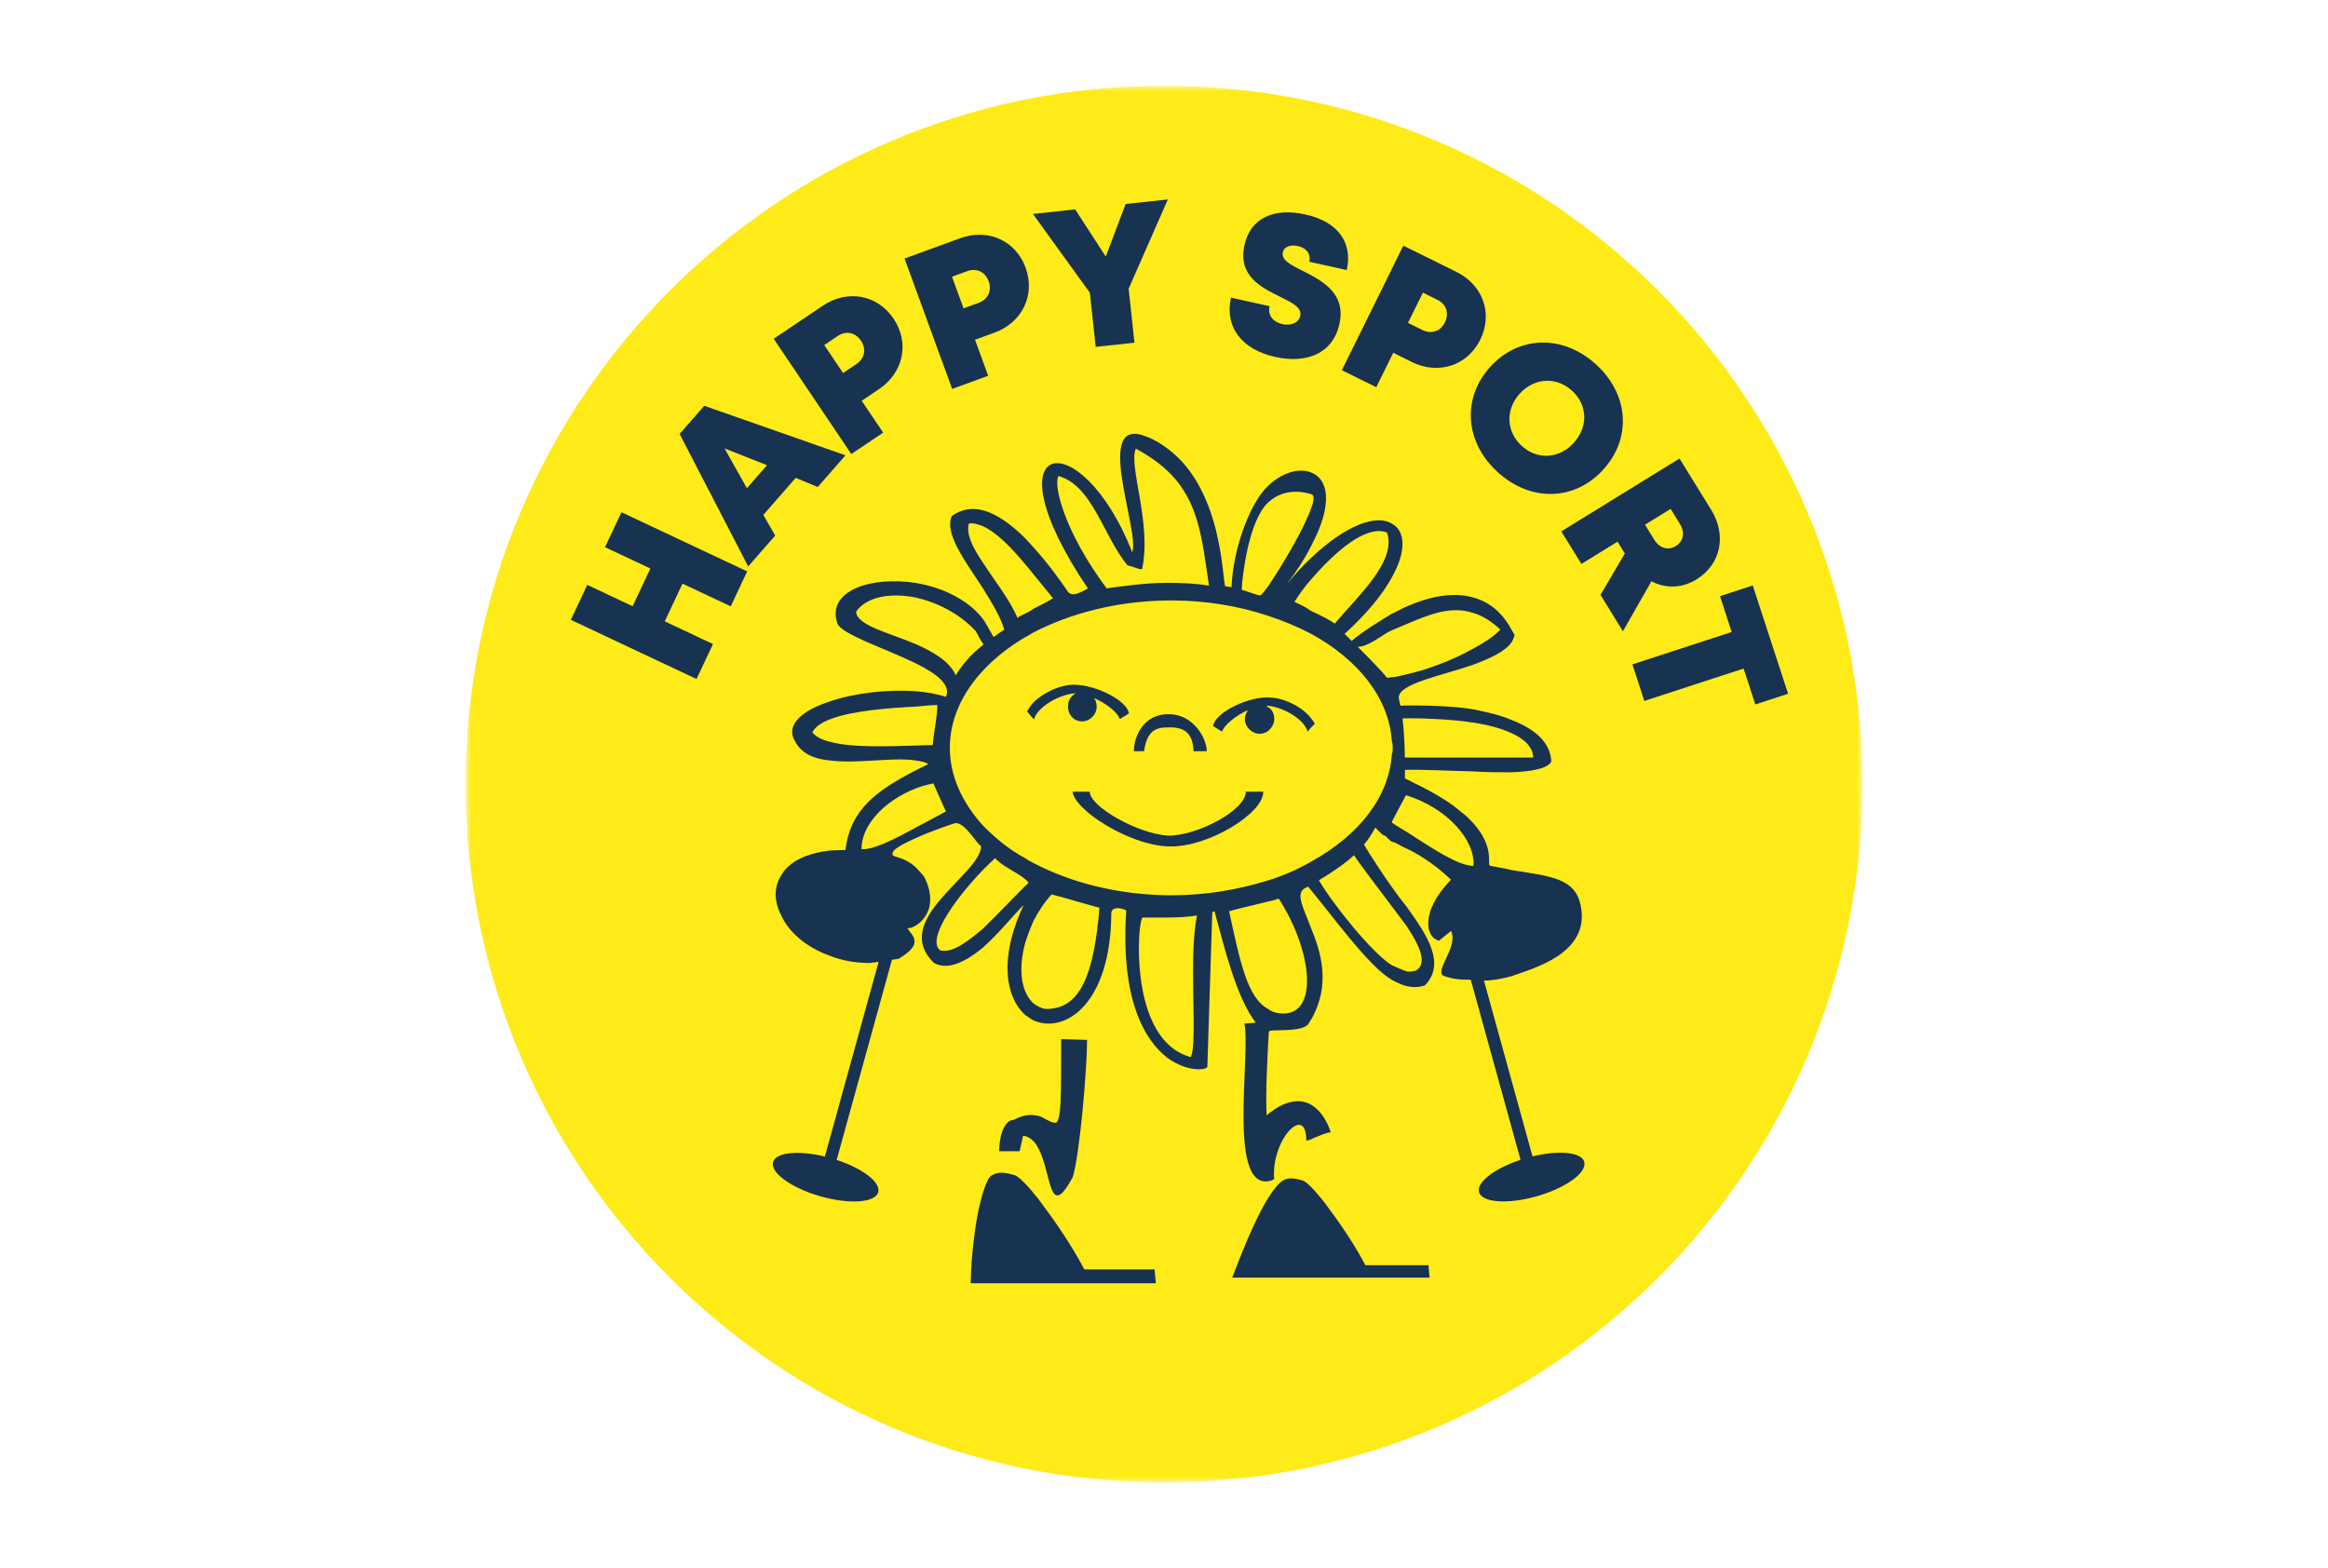 <?xml version="1.0" encoding="UTF-8"?>
<svg xmlns="http://www.w3.org/2000/svg" width="190" height="128" viewBox="0 0 190 128" fill="none">
  <g clip-path="url(#clip0_2508_1527)">
    <mask id="mask0_2508_1527" style="mask-type:luminance" maskUnits="userSpaceOnUse" x="38" y="7" width="114" height="114">
      <path d="M152 7H38V121H152V7Z" fill="white"></path>
    </mask>
    <g mask="url(#mask0_2508_1527)">
      <path d="M38 64.003C38 32.52 63.52 7 94.997 7C126.475 7 152 32.52 152 64.003C152 95.486 126.478 121 94.997 121C63.517 121 38 95.48 38 64.003Z" fill="#FEEB17"></path>
      <path d="M103.499 56.925H103.329C101.569 56.976 99.135 58.237 99.008 59.268L99.74 59.715C99.909 59.158 100.876 58.409 101.84 57.96C101.727 58.189 101.6 58.409 101.6 58.689C101.6 59.328 102.168 59.893 102.812 59.893C103.027 59.893 103.25 59.837 103.499 59.667C103.767 59.432 103.999 59.09 103.999 58.692C103.999 58.293 103.838 57.898 103.499 57.731C103.428 57.672 103.358 57.606 103.329 57.606H103.499C104.737 57.731 106.436 58.692 106.724 59.718L107.009 59.37L107.303 59.09C107.252 58.915 107.12 58.802 107.009 58.641C106.396 57.787 104.856 56.928 103.499 56.928" fill="#183251"></path>
      <path d="M95.384 68.206H95.308C92.824 68.039 88.94 65.831 88.94 64.622H87.541C87.697 66.12 92.131 68.96 95.308 69.085H95.478C98.544 69.175 103.148 66.388 103.1 64.622H101.679C101.679 66.12 97.756 68.206 95.384 68.206Z" fill="#183251"></path>
      <path d="M95.311 59.37H95.537C97.012 59.37 97.363 60.233 97.414 61.318H98.491C98.491 60.233 97.36 58.296 95.427 58.296H95.311C93.369 58.296 92.541 60.071 92.541 61.318H93.369C93.612 59.718 94.245 59.37 95.311 59.37Z" fill="#183251"></path>
      <path d="M89.505 57.669C89.505 57.389 89.415 57.146 89.293 56.979C90.254 57.392 91.224 58.141 91.391 58.692L92.134 58.237C92.021 57.222 89.579 55.965 87.818 55.894C86.56 55.832 85.15 56.541 84.35 57.33C84.132 57.55 83.951 57.847 83.827 58.07L84.35 58.692H84.392C84.706 57.672 86.504 56.643 87.818 56.584C87.363 56.804 87.162 57.222 87.162 57.672C87.162 58.347 87.643 58.879 88.313 58.879C88.94 58.879 89.505 58.347 89.505 57.672" fill="#183251"></path>
      <path d="M129.301 94.836C129.075 94.036 127.23 93.864 125.076 94.387L121.113 80.04C122.145 80.017 123.044 79.766 123.357 79.681C125.05 79.056 129.861 77.864 128.999 73.87C128.532 71.702 126.664 71.535 123.357 71.018C122.857 70.888 122.28 70.789 121.656 70.676C121.269 70.628 122.111 69.314 120.257 67.203C119.966 66.903 119.68 66.572 119.2 66.233C117.696 64.919 115.311 63.884 114.793 63.599L114.663 63.545V62.836C116.043 62.799 118.716 62.932 120.257 62.966C121.328 63.036 122.405 63.036 123.357 63.036C125.016 62.966 126.269 62.751 126.608 62.174C126.543 60.56 125.231 59.489 123.357 58.763C122.405 58.35 121.39 58.141 120.257 57.901C118.671 57.612 115.726 57.545 114.29 57.598C114.254 57.406 114.217 57.217 114.172 57.036C114.109 56.702 114.341 56.414 114.793 56.137C115.865 55.462 118.261 54.939 120.257 54.249C121.656 53.726 122.854 53.167 123.357 52.432C123.487 52.262 123.544 52.019 123.617 51.847C123.544 51.677 123.431 51.519 123.357 51.392C122.572 49.925 121.509 49.125 120.257 48.774C118.544 48.271 116.582 48.724 114.793 49.509C114.381 49.684 113.993 49.925 113.595 50.094C112.623 50.679 111.029 51.671 110.316 52.316C110.116 52.112 109.921 51.914 109.743 51.736C111.605 50.041 112.854 48.489 113.595 47.127C114.844 44.899 114.661 43.305 113.595 42.74C112.405 41.994 109.963 42.74 107.007 45.538C106.393 46.101 105.715 46.838 105.017 47.692C105.89 46.539 106.543 45.504 107.007 44.566C108.872 41.075 108.372 39.08 107.007 38.563C106.094 38.187 104.675 38.517 103.496 39.662C102.086 40.948 100.63 44.696 100.512 47.932C100.353 47.901 100.192 47.876 100.023 47.859C99.734 47.859 99.969 40.106 95.305 36.629C94.802 36.245 94.243 35.892 93.607 35.654C89.113 33.775 93.044 43.269 92.411 45.077C88.208 34.402 80.371 35.552 88.79 48.031C88.307 48.274 87.581 48.777 87.179 48.328C86.671 47.582 85.642 46.098 84.347 44.679C84.127 44.444 83.898 44.162 83.658 43.921C82.57 42.847 81.382 41.946 80.204 41.652C79.347 41.426 78.511 41.542 77.697 42.104C77.024 43.478 78.74 45.759 80.204 47.983C80.933 49.181 81.685 50.374 81.962 51.397C81.662 51.589 81.368 51.793 81.088 51.999C80.84 51.556 80.388 50.73 80.204 50.496C78.949 48.899 76.855 47.935 74.746 47.584C71.111 47.011 67.474 48.206 68.327 50.838C68.559 51.742 72.168 52.884 74.746 54.145C76.448 54.992 77.646 55.903 77.202 56.878C76.499 56.654 75.653 56.493 74.746 56.423C72.485 56.256 69.8 56.553 67.782 57.234C65.481 57.974 64.026 59.173 64.924 60.569C65.481 61.564 66.518 61.968 67.782 62.073C69.989 62.364 72.869 61.776 74.746 62.073C75.147 62.135 75.481 62.186 75.764 62.364C75.441 62.536 75.094 62.703 74.746 62.875C71.566 64.515 69.387 66.069 69.006 69.376C68.559 69.376 68.112 69.418 67.782 69.418C65.611 69.661 64.283 70.453 63.737 71.49C63.163 72.395 63.163 73.536 63.737 74.673C64.353 76.052 65.755 77.315 67.782 78.03C68.672 78.381 69.752 78.601 70.945 78.601C71.027 78.601 71.34 78.559 71.71 78.505L67.321 94.401C65.165 93.878 63.322 94.05 63.096 94.85C62.847 95.71 64.568 96.956 66.937 97.64C69.311 98.318 71.428 98.174 71.674 97.315C71.906 96.512 70.41 95.376 68.285 94.675L72.796 78.338C73.09 78.296 73.313 78.259 73.338 78.259C75.439 77.019 74.472 76.394 74.054 75.769C74.237 75.769 74.526 75.699 74.746 75.543C75.605 75.015 76.499 73.7 75.439 71.586C75.207 71.267 74.964 71.032 74.746 70.8C73.559 69.715 72.629 70.097 72.869 69.56C72.968 69.26 73.853 68.802 74.746 68.406C76.117 67.776 77.697 67.27 77.872 67.214C78.678 66.914 79.794 69.04 80.077 69.04C80.077 71.377 72.601 75.066 76.23 78.601C77.406 79.246 78.884 78.446 80.201 77.363C81.62 76.1 82.864 74.503 83.547 73.881C81.45 78.316 82.137 81.453 83.655 82.83C83.895 82.985 84.124 83.177 84.344 83.285C86.9 84.418 90.65 81.976 90.698 74.56C90.698 73.825 91.919 74.226 91.919 74.336C91.439 81.642 93.437 84.938 95.302 86.36C96.956 87.552 98.539 87.341 98.539 87.058L98.94 74.447L99.127 74.39C99.895 77.163 100.854 81.346 102.493 83.474L101.56 83.545C102.108 86.049 100.065 97.612 103.841 96.334C103.878 96.261 103.94 96.261 103.997 96.261C103.703 93.041 106.614 90.017 106.614 93.092C106.834 93.092 107.06 92.968 107.278 92.861C107.708 92.714 108.23 92.425 108.612 92.425C108.287 91.419 107.775 90.735 107.278 90.356C106.218 89.506 104.873 89.918 103.841 90.676C103.674 90.797 103.502 90.924 103.378 91.04C103.273 89.336 103.451 86.007 103.553 84.223L103.646 84.13C104.471 84.039 106.416 84.215 106.826 83.516C106.882 83.384 106.953 83.282 107.004 83.225C108.649 80.368 107.798 77.697 107.004 75.761C106.39 74.099 105.698 72.966 106.498 72.488C106.583 72.465 106.67 72.42 106.758 72.366C108.541 74.475 111.704 78.904 113.589 79.969C113.988 80.198 114.372 80.368 114.788 80.484C115.305 80.605 115.802 80.605 116.303 80.424C117.976 78.663 116.574 76.453 114.788 73.992C114.375 73.483 113.988 72.968 113.589 72.392C113.092 71.725 111.772 69.715 111.325 68.941C111.69 68.497 111.995 68.039 112.238 67.547L112.86 68.155C113.148 68.155 113.428 68.717 113.66 68.717C114.05 68.831 114.372 69.091 114.785 69.252C116.15 69.882 117.558 70.956 118.422 71.809C115.8 74.497 116.424 76.609 117.453 76.775L118.422 75.99C119.053 77.236 117.097 79.181 117.784 79.633C118.796 80.017 119.621 79.958 120.036 79.964L124.101 94.669C121.972 95.37 120.483 96.507 120.712 97.309C120.958 98.168 123.08 98.313 125.449 97.634C127.82 96.95 129.542 95.704 129.293 94.845M74.752 60.854C72.423 60.914 69.523 61.038 67.787 60.558C67.089 60.405 66.564 60.12 66.301 59.775C66.521 59.331 67.03 58.98 67.787 58.692C69.523 58.02 72.491 57.788 74.752 57.672C75.444 57.607 76.01 57.55 76.504 57.55C76.504 58.523 76.179 59.896 76.125 60.821C75.718 60.821 75.278 60.821 74.755 60.857M74.752 67.542C72.875 68.568 71.287 69.365 70.317 69.314C70.275 67.477 72.024 65.422 74.752 64.345C75.212 64.161 75.659 64.054 76.176 63.944C76.575 64.803 76.795 65.371 77.205 66.23C76.349 66.688 75.546 67.138 74.749 67.539M120.26 58.98C121.393 59.161 122.512 59.433 123.36 59.84C124.392 60.292 125.135 60.998 125.135 61.835H114.658C114.641 60.764 114.593 59.67 114.465 58.639C115.664 58.588 118.533 58.701 120.26 58.983M113.601 51.445C113.999 51.284 114.384 51.115 114.799 50.937C116.588 50.193 118.386 49.399 120.262 50.038C121.006 50.261 121.724 50.71 122.453 51.389C121.893 51.98 121.085 52.483 120.262 52.929C118.437 53.964 116.274 54.715 114.799 55.043C114.293 55.154 113.886 55.275 113.601 55.275C113.304 55.334 113.157 55.334 113.157 55.275C112.829 54.828 111.786 53.774 110.808 52.791C111.665 52.827 112.939 51.714 113.603 51.44M107.009 47.288C108.838 45.179 111.438 42.779 113.205 43.469C113.996 45.807 110.873 48.599 108.94 50.897C108.49 50.589 107.727 50.193 107.012 49.871C106.506 49.506 105.989 49.289 105.644 49.125C105.986 48.602 106.436 47.926 107.012 47.288M103.499 41.016C104.285 40.295 105.424 39.865 107.009 40.332C107.038 40.332 107.074 40.354 107.12 40.397C107.25 40.507 107.25 40.9 107.009 41.482C106.436 43.184 104.508 46.372 103.499 47.853C103.149 48.322 102.917 48.602 102.86 48.602C102.535 48.565 102.001 48.333 101.34 48.133C101.391 46.965 101.916 42.48 103.499 41.016ZM86.399 38.856C89.183 39.656 90.009 43.69 92.021 46.146C92.417 46.211 92.835 46.462 93.208 46.462C94.028 42.748 92.063 37.941 92.705 36.621C93.776 37.2 94.627 37.808 95.308 38.458C97.866 40.894 98.098 43.978 98.672 47.802C97.597 47.624 96.444 47.573 95.308 47.573C93.609 47.573 91.925 47.802 90.32 48.023C86.792 43.3 85.939 39.467 86.399 38.854M80.21 45.908C79.41 44.713 78.839 43.639 79.073 42.734C79.412 42.661 79.8 42.779 80.21 42.946C81.275 43.416 82.541 44.67 83.663 46.044C83.904 46.315 84.133 46.612 84.353 46.881C84.935 47.576 85.478 48.268 85.942 48.834C85.478 49.125 84.935 49.402 84.353 49.682C84.133 49.871 83.904 49.959 83.663 50.091C83.446 50.196 83.22 50.295 83.039 50.431C82.414 48.941 81.173 47.406 80.21 45.908ZM74.752 52.579C72.491 51.62 69.933 51.058 69.868 49.925C70.764 48.656 72.762 48.376 74.752 48.774C76.504 49.178 78.338 50.094 79.641 51.519C79.729 51.649 80.048 52.353 80.283 52.599L80.21 52.655C79.282 53.401 78.565 54.193 78.002 55.12C77.527 54.026 76.238 53.229 74.752 52.581M80.21 75.809C78.892 76.931 77.703 77.802 76.742 77.573C75.659 76.773 77.595 73.76 80.21 71.018C80.56 70.676 80.899 70.331 81.221 70.04C81.739 70.676 82.993 71.185 83.663 71.756C83.791 71.86 83.904 71.968 83.952 72.044C83.827 72.154 83.791 72.27 83.663 72.321C82.575 73.421 81.332 74.715 80.21 75.812M85.331 82.355C84.986 82.298 84.641 82.132 84.35 81.9C84.076 81.671 83.827 81.284 83.661 80.882C83.256 79.856 83.256 78.491 83.661 76.999C83.827 76.442 84.073 75.806 84.35 75.164C84.737 74.424 85.204 73.681 85.826 73.005C87.16 73.339 88.437 73.757 89.734 74.09C89.294 79.229 88.313 82.42 85.328 82.352M97.185 86.289C96.447 86.069 95.845 85.735 95.311 85.212C92.244 82.25 92.914 74.89 93.262 74.89H95.311C96.119 74.89 96.939 74.842 97.697 74.726C96.967 78.135 97.79 85.079 97.182 86.292M105.037 82.711C104.398 82.767 103.869 82.646 103.499 82.355C101.8 81.439 101.218 78.539 100.311 74.376C101.337 74.09 102.408 73.867 103.499 73.587C103.768 73.525 104.059 73.471 104.361 73.341C107.009 77.448 107.583 82.355 105.037 82.711ZM113.601 73.983C113.999 74.492 114.384 75.054 114.799 75.586C115.814 77.106 116.5 78.539 115.647 79.175C115.415 79.288 115.138 79.333 114.799 79.288C114.463 79.175 114.061 78.991 113.601 78.788C112.004 77.827 108.753 73.757 107.64 71.849C108.807 71.157 109.754 70.495 110.506 69.803C111.105 70.707 112.741 72.838 113.601 73.986M107.009 70.331C105.927 70.953 104.737 71.482 103.499 71.86C101.102 72.612 98.428 73.076 95.599 73.076H95.308C91.162 73.011 87.417 72.044 84.347 70.444C84.127 70.331 83.898 70.215 83.658 70.04C82.304 69.317 81.168 68.344 80.204 67.361C78.511 65.481 77.519 63.313 77.519 61.038C77.519 58.763 78.511 56.584 80.204 54.761C81.168 53.723 82.304 52.819 83.658 52.016C83.898 51.914 84.127 51.734 84.347 51.62C87.414 50.041 91.162 49.063 95.308 49.009H95.599C98.426 49.009 101.099 49.464 103.499 50.264C104.737 50.665 105.927 51.166 107.009 51.734C110.873 53.856 113.372 56.979 113.598 60.515C113.668 60.688 113.668 60.854 113.668 61.038C113.668 61.222 113.668 61.38 113.598 61.553C113.372 65.083 110.873 68.203 107.009 70.329M114.796 67.892C114.384 67.638 113.996 67.423 113.598 67.14V67.075C113.996 66.287 114.29 65.772 114.742 64.919H114.796C118.182 65.987 120.415 68.613 120.26 70.676C119.067 70.676 117.063 69.365 114.796 67.892Z" fill="#183251"></path>
      <path d="M88.502 103.617C87.502 101.724 86.213 99.825 85.111 98.363C84.899 98.052 84.672 97.761 84.438 97.49C83.723 96.594 83.112 96.034 82.838 95.927C82.281 95.752 81.555 95.588 81.06 95.885C80.888 95.927 80.764 96.088 80.656 96.249C79.661 98.162 79.226 102.832 79.226 104.742H94.336L94.229 103.615H88.505L88.502 103.617Z" fill="#183251"></path>
      <path d="M111.438 103.27C110.537 101.568 109.386 99.87 108.394 98.555C108.202 98.275 108.001 98.016 107.789 97.77C107.148 96.97 106.602 96.467 106.356 96.368C105.856 96.212 105.206 96.068 104.757 96.331C103.25 97.207 101.258 102.473 100.571 104.282H116.676L116.58 103.27H111.441H111.438Z" fill="#183251"></path>
      <path d="M83.496 92.705C83.892 92.747 84.18 92.957 84.435 93.239C84.715 93.576 84.935 94.076 85.107 94.585C85.822 96.651 85.822 99.271 87.549 96.091C88.112 94.319 88.722 87.281 88.722 84.879L86.608 84.819C86.608 89.678 86.608 91.227 86.213 91.639C85.893 91.679 85.56 91.461 85.11 91.227C84.938 91.114 84.717 91.069 84.438 91.032C84.005 90.953 83.448 91.032 82.73 91.41C82.046 91.41 81.552 92.524 81.552 93.968H83.216L83.496 92.708V92.705Z" fill="#183251"></path>
    </g>
    <path d="M50.722 41.81L60.981 46.64L59.639 49.492L55.702 47.638L54.252 50.716L58.189 52.57L56.846 55.422L46.589 50.592L47.932 47.74L51.632 49.484L53.082 46.403L49.379 44.662L50.722 41.81Z" fill="#183251"></path>
    <path d="M64.941 39.006L62.296 42.03L63.268 43.715L61.064 46.233L55.467 35.419L57.477 33.122L69.003 37.163L66.739 39.749L64.941 39.006ZM59.133 36.601L60.959 39.848L62.601 37.972L59.133 36.601Z" fill="#183251"></path>
    <mask id="mask1_2508_1527" style="mask-type:luminance" maskUnits="userSpaceOnUse" x="38" y="7" width="114" height="114">
      <path d="M152 7H38V121H152V7Z" fill="white"></path>
    </mask>
    <g mask="url(#mask1_2508_1527)">
      <path d="M72.926 26.008C74.254 27.98 73.737 30.417 71.736 31.765L70.328 32.712L72.078 35.309L69.48 37.059L63.147 27.652L67.151 24.956C69.15 23.611 71.597 24.035 72.926 26.008ZM70.266 27.805C69.817 27.138 69.048 26.966 68.367 27.426L67.27 28.167L68.808 30.448L69.904 29.71C70.586 29.249 70.718 28.475 70.269 27.805" fill="#183251"></path>
      <path d="M83.703 21.85C84.517 24.082 83.432 26.321 81.168 27.149L79.576 27.731L80.65 30.671L77.711 31.745L73.825 21.101L78.358 19.447C80.619 18.622 82.892 19.622 83.706 21.852M80.69 22.958C80.413 22.2 79.709 21.852 78.938 22.132L77.697 22.584L78.641 25.168L79.882 24.716C80.653 24.433 80.967 23.712 80.69 22.958Z" fill="#183251"></path>
    </g>
    <path d="M92.114 23.566L92.589 27.972L89.426 28.311L88.951 23.896L84.305 17.464L87.75 17.093L90.246 20.943L91.871 16.65L95.314 16.279L92.114 23.566Z" fill="#183251"></path>
    <mask id="mask2_2508_1527" style="mask-type:luminance" maskUnits="userSpaceOnUse" x="38" y="7" width="114" height="114">
      <path d="M152 7H38V121H152V7Z" fill="white"></path>
    </mask>
    <g mask="url(#mask2_2508_1527)">
      <path d="M100.469 24.297L103.615 24.993C103.442 25.784 103.965 26.304 104.66 26.457C105.299 26.598 105.983 26.392 106.119 25.79C106.271 25.095 105.455 24.704 104.457 24.215C102.945 23.464 101.012 22.523 101.568 20.001C102.049 17.822 103.928 16.926 106.54 17.506C109.194 18.093 110.415 19.792 109.917 22.042L106.856 21.366C107.012 20.666 106.563 20.222 105.929 20.083C105.387 19.965 104.81 20.083 104.697 20.601C104.559 21.228 105.347 21.621 106.331 22.116C107.868 22.896 109.878 23.91 109.318 26.44C108.784 28.857 106.647 29.702 104.078 29.133C101.368 28.534 99.935 26.714 100.466 24.303" fill="#183251"></path>
      <path d="M120.813 27.723C119.762 29.854 117.388 30.617 115.228 29.549L113.708 28.797L112.323 31.604L109.516 30.219L114.533 20.052L118.86 22.189C121.022 23.255 121.865 25.589 120.813 27.72M117.93 26.31C118.286 25.586 118.055 24.837 117.317 24.473L116.13 23.888L114.912 26.355L116.099 26.94C116.836 27.305 117.574 27.034 117.93 26.31Z" fill="#183251"></path>
      <path d="M121.622 29.95C123.948 27.384 127.546 27.285 130.245 29.733C132.938 32.172 133.193 35.75 130.858 38.322C128.526 40.894 124.943 40.993 122.252 38.551C119.553 36.106 119.298 32.514 121.624 29.948M128.45 36.137C129.643 34.823 129.572 33.042 128.295 31.884C127.017 30.725 125.217 30.824 124.032 32.132C122.848 33.438 122.924 35.241 124.202 36.4C125.48 37.559 127.26 37.455 128.453 36.14" fill="#183251"></path>
      <path d="M132.611 45.173L132.017 44.21L129.067 46.03L127.427 43.373L137.074 37.426L139.654 41.606C140.937 43.687 140.468 46.055 138.45 47.299C137.266 48.028 135.94 48.048 134.782 47.446L132.455 51.524L130.627 48.557L132.614 45.173H132.611ZM134.256 42.83L135.005 44.043C135.463 44.786 136.172 44.939 136.777 44.566C137.382 44.196 137.56 43.495 137.099 42.751L136.35 41.539L134.256 42.83Z" fill="#183251"></path>
    </g>
    <path d="M143.261 57.496L142.306 54.568L134.202 57.211L133.23 54.229L141.333 51.586L140.378 48.661L143.052 47.788L145.935 56.626L143.261 57.496Z" fill="#183251"></path>
  </g>
  <defs>
    <clipPath id="clip0_2508_1527">
      <rect width="114" height="114" fill="white" transform="translate(38 7)"></rect>
    </clipPath>
  </defs>
</svg>
